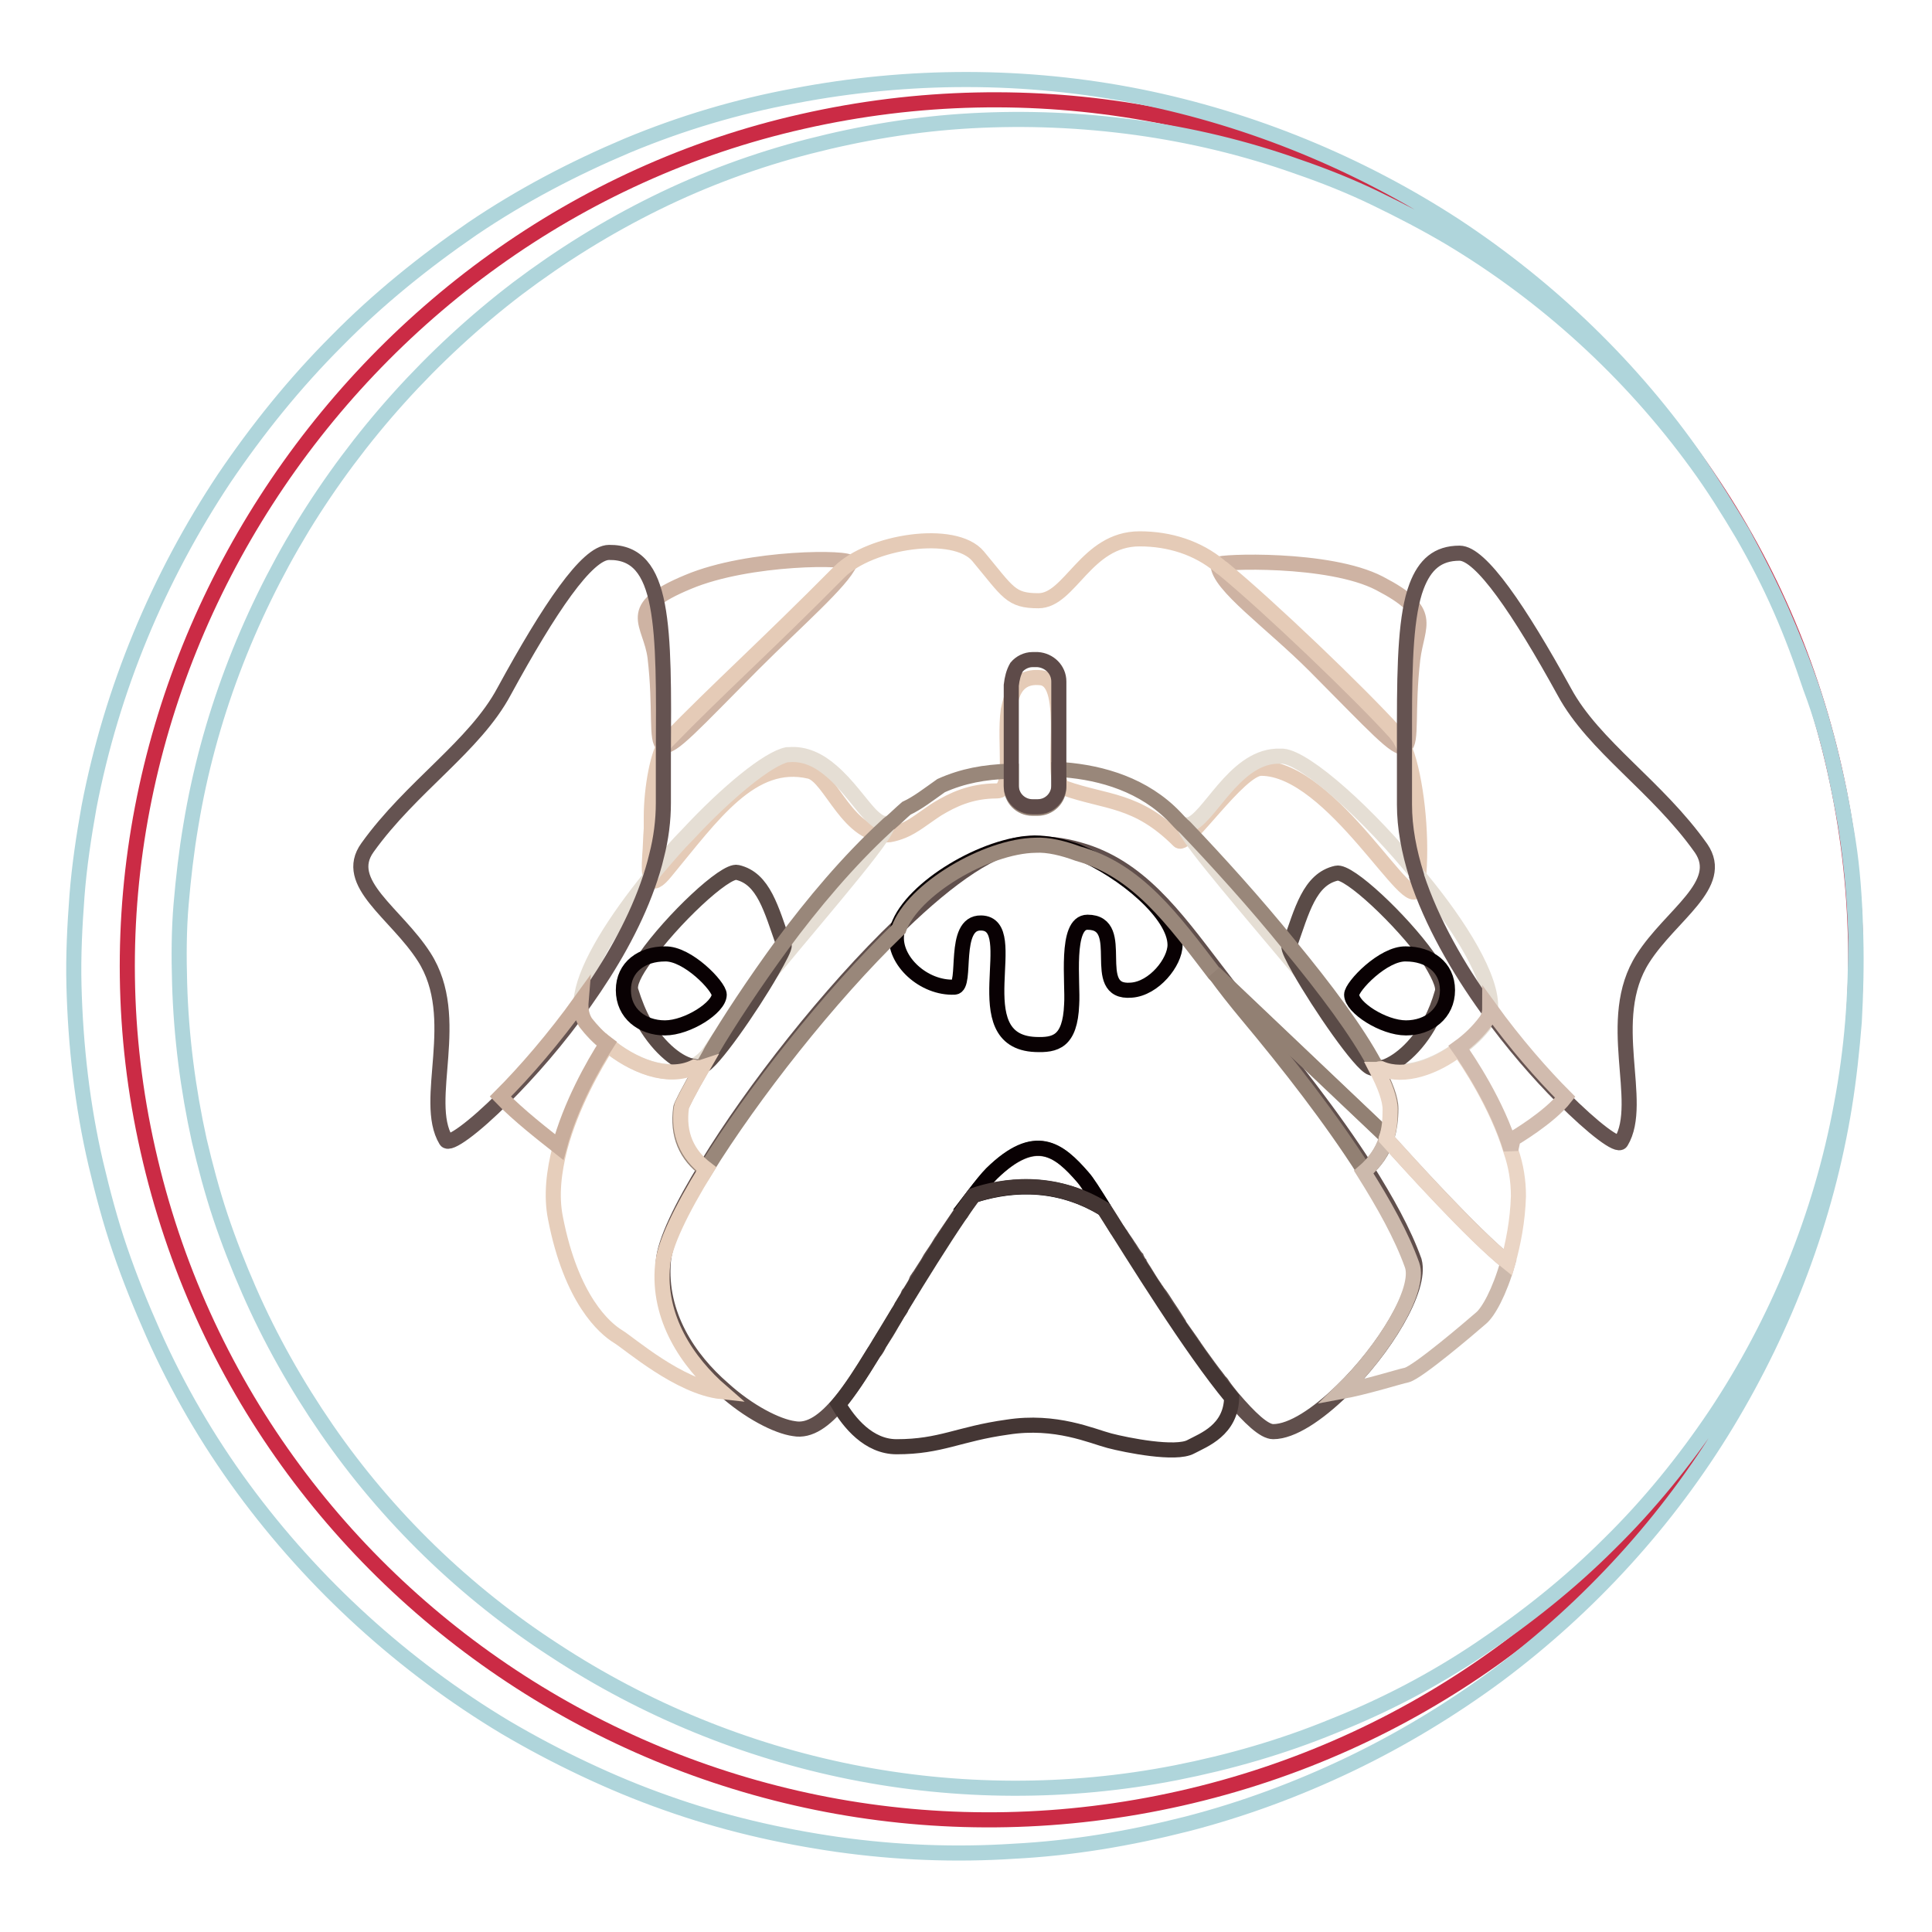<?xml version="1.0" encoding="utf-8"?>
<!-- Svg Vector Icons : http://www.onlinewebfonts.com/icon -->
<!DOCTYPE svg PUBLIC "-//W3C//DTD SVG 1.1//EN" "http://www.w3.org/Graphics/SVG/1.1/DTD/svg11.dtd">
<svg version="1.1" xmlns="http://www.w3.org/2000/svg" xmlns:xlink="http://www.w3.org/1999/xlink" x="0px" y="0px" viewBox="0 0 256 256" enable-background="new 0 0 256 256" xml:space="preserve">
<g> <path stroke-width="2" fill-opacity="0" stroke="#cb2b45"  d="M243.1,102c13.8,61.4-25,122.4-86.7,136.3c-61.7,13.9-123-24.6-136.8-85.9C5.7,91,46.4,29.6,106.3,16.1 C168,2.1,229.3,40.6,243.1,102z"/> <path stroke-width="2" fill-opacity="0" stroke="#afd5db"  d="M243.1,102c1.7,7.3,2.6,14.7,2.8,22.2c0.1,3.7,0,7.5-0.2,11.2c-0.3,3.7-0.7,7.5-1.3,11.2 c-2.4,14.8-7.8,29.1-15.6,42c-7.8,12.9-18.2,24.3-30.4,33.4c-6.1,4.5-12.7,8.5-19.6,11.8c-6.9,3.3-14.2,6-21.6,7.9 c-7.5,1.9-15.1,3.2-22.9,3.6c-7.7,0.5-15.5,0.2-23.3-0.9c-7.7-1.1-15.4-2.9-22.7-5.5c-3.7-1.3-7.3-2.8-10.9-4.5 c-3.6-1.7-7-3.5-10.4-5.5c-13.5-8.1-25.4-18.9-34.8-31.7c-4.7-6.4-8.7-13.3-11.9-20.5c-1.6-3.6-3.1-7.3-4.4-11.1 c-1.3-3.8-2.3-7.6-3.2-11.4c-1.8-7.7-2.7-15.7-2.9-23.6c-0.1-4,0.1-7.9,0.4-11.9c0.3-3.9,0.9-7.9,1.6-11.8 c3-15.6,9.2-30.4,17.9-43.5c4.4-6.5,9.3-12.6,14.9-18.2c5.5-5.6,11.6-10.5,18-14.9c6.5-4.4,13.4-8,20.5-11c7.2-3,14.6-5.2,22.2-6.6 c15.1-2.9,30.7-2.9,45.7,0.1c14.9,3,29.2,8.9,41.8,17.1c12.6,8.3,23.6,18.9,32.1,31.2c2.1,3.1,4.1,6.3,6,9.5c1.8,3.3,3.5,6.6,5,10 c1.5,3.4,2.8,6.9,4,10.5C241.3,94.8,242.3,98.4,243.1,102L243.1,102z M243.1,102c-0.8-3.6-1.8-7.2-3-10.8c-1.2-3.5-2.6-7-4.1-10.4 c-1.5-3.4-3.2-6.7-5.1-10c-1.9-3.2-3.9-6.4-6.1-9.4c-8.8-12.1-20-22.3-32.7-29.9c-3.2-1.9-6.5-3.6-9.8-5.2c-3.3-1.6-6.8-3-10.3-4.2 c-7-2.5-14.2-4.2-21.4-5.2c-7.3-1-14.6-1.3-21.9-0.9c-7.3,0.4-14.5,1.6-21.5,3.4c-7,1.8-13.8,4.3-20.3,7.5 c-6.5,3.2-12.6,7-18.3,11.3c-11.4,8.7-21.1,19.5-28.5,31.6C32.7,82,27.6,95.4,25.3,109.3c-0.6,3.5-1,7-1.3,10.5 c-0.3,3.5-0.3,7-0.2,10.5c0.2,7,1.1,14,2.6,20.8c0.8,3.4,1.7,6.8,2.8,10.1c1.1,3.3,2.4,6.6,3.8,9.8c2.8,6.4,6.3,12.6,10.3,18.4 c8,11.6,18.3,21.6,30.2,29.3c11.9,7.8,25.3,13.3,39.3,16.1c14,2.8,28.7,2.9,43,0.1c7.1-1.4,14.1-3.4,20.9-6.2 c6.8-2.7,13.3-6.1,19.4-10.2c6.1-4.1,11.9-8.7,17.1-13.9c5.3-5.2,10-11,14.1-17.1c8.2-12.3,14-26.4,16.7-41.1 c0.7-3.7,1.2-7.4,1.5-11.1c0.3-3.7,0.4-7.5,0.4-11.2c-0.1-3.7-0.3-7.5-0.8-11.2C244.6,109.3,243.9,105.7,243.1,102z"/> <path stroke-width="2" fill-opacity="0" stroke="#ceb3a3"  d="M112.6,74.6c-1,2.4-7,7.6-12.8,13.4c-16,16.1-11.4,12.8-13-0.9c-0.6-4.7-4.3-6.4,4.4-10 C99.3,73.7,112.9,73.8,112.6,74.6z M161.4,74.8c0,2.7,7,7.6,12.8,13.4c16,16.1,11.4,12.8,13-0.9c0.6-4.7,2.9-6.2-4.4-10 C176.1,73.8,161.4,74.4,161.4,74.8z"/> <path stroke-width="2" fill-opacity="0" stroke="#e5cbb7"  d="M187.8,117.6c-0.7,4.3-11.2-15.8-20.7-15.8c-2.9,0-9.9,10.6-10.9,9.6c-5.6-5.6-9.6-5-15.2-7 c-2.2-0.8,1.2-14.2-3.1-14.6c-1.9-0.2-3,0.6-3.6,1.9c-0.3,0.7-0.5,1.5-0.7,2.4c-0.6,4.4,0.8,10.7-1.5,10.7c-3.5,0-5.9,1.2-7.9,2.4 c-1.7,1.1-3.1,2.3-4.6,2.9c0,0,0,0,0,0c-0.5,0.2-1.1,0.4-1.7,0.5c-5.5,0.6-7.8-7.7-10.6-8.4c-7.7-1.8-12.9,5.8-19.1,13.3 c-2.1,2.6-2.3,0.8-2.1-2.2v0c0.1-1.1,0.1-2.3,0.2-3.5v0c0-0.5,0-1,0-1.6c0-3.7,0.9-8.8,2.1-10c6.7-6.9,13.2-12.7,22.8-22.4l0,0 c4.1-4.1,15.3-5.8,18.4-2.1c4,4.8,4.3,5.9,8,5.9c4.2,0,6.3-8.2,13.4-8.2c4,0,7.7,1.2,10.6,3.6c0.1,0.1,0.2,0.2,0.4,0.3l0,0 c6.1,5,18.2,16.6,22.9,21.8c0.2,0.3,0.5,0.6,0.7,1c0.4,0.7,0.8,1.7,1.1,2.8v0C188,105.6,188.5,112.8,187.8,117.6L187.8,117.6z"/> <path stroke-width="2" fill-opacity="0" stroke="#604f4c"  d="M177.8,184.3c-3.2,3.1-6.6,5.4-9.1,5.4c-1.2,0-3.1-1.8-5.4-4.5c-0.4-0.5-0.9-1.1-1.3-1.7 c-0.1-0.2-0.3-0.4-0.4-0.5c0,0,0,0,0,0c-0.1-0.1-0.2-0.3-0.3-0.4c-0.8-1-1.5-2-2.3-3.1c-0.2-0.3-0.5-0.7-0.7-1 c-0.1-0.2-0.3-0.4-0.4-0.6c-0.4-0.6-0.8-1.1-1.2-1.7c-0.2-0.3-0.4-0.5-0.5-0.8c-0.3-0.5-0.6-0.9-0.9-1.4c-0.2-0.3-0.4-0.6-0.6-0.9 c-0.4-0.6-0.8-1.3-1.3-1.9c-0.1-0.2-0.3-0.4-0.4-0.6c-0.5-0.7-0.9-1.4-1.4-2.2c-0.2-0.3-0.4-0.6-0.5-0.8c0-0.1-0.1-0.1-0.1-0.2 c-0.1-0.1-0.2-0.3-0.3-0.5c0-0.1-0.1-0.1-0.1-0.2c-0.1-0.1-0.2-0.3-0.3-0.4c0,0,0,0,0,0c-0.3-0.4-0.5-0.8-0.8-1.2 c-0.3-0.5-0.7-1-1-1.5c-0.2-0.2-0.3-0.5-0.5-0.7c-0.6-1-1.2-1.9-1.7-2.7c-1.4-2.2-2.4-3.7-2.8-4.2c-3.2-3.7-6.3-6.1-12.1-0.5 c-0.6,0.6-1.4,1.6-2.4,2.9c-0.1,0.1-0.2,0.3-0.3,0.4c-0.1,0.1-0.2,0.3-0.3,0.4c-0.3,0.4-0.6,0.8-0.9,1.3c-0.1,0.2-0.2,0.4-0.4,0.5 c-0.7,1-1.4,2.1-2.1,3.1c-0.1,0.2-0.3,0.4-0.4,0.6c-0.4,0.7-0.9,1.4-1.3,2c-0.1,0.2-0.3,0.5-0.4,0.7c-0.3,0.5-0.6,0.9-0.9,1.4 c-0.1,0.2-0.3,0.4-0.4,0.6c-0.1,0.1-0.2,0.3-0.2,0.4l-0.2,0.4c-0.2,0.3-0.4,0.7-0.6,1c0,0,0,0.1-0.1,0.1c-0.1,0.1-0.2,0.3-0.2,0.4 c-0.2,0.4-0.5,0.8-0.7,1.2c-0.1,0.1-0.2,0.3-0.2,0.4c0,0.1-0.1,0.2-0.1,0.2c-0.1,0.2-0.3,0.4-0.4,0.6c-0.1,0.2-0.3,0.5-0.4,0.7 c-0.1,0.2-0.2,0.3-0.3,0.5c-0.5,0.9-1,1.7-1.4,2.3c-0.1,0.2-0.3,0.4-0.4,0.7c-0.2,0.4-0.4,0.7-0.6,0.9c-1.5,2.4-3,4.8-4.5,6.6 c-2,2.4-4,3.9-6.1,3.5c-2.2-0.3-6-2.2-9.4-5.3c-4.5-3.9-8.5-9.8-7.9-16.9c0.2-2.6,2.4-7.2,5.8-12.7c6.1-10,16.2-22.9,25.6-31.9 c6.5-6.3,12.6-10.6,16.9-10.7c2.5-0.1,4.8,0.2,6.8,0.8c0,0,0,0,0,0c7.9,2.2,12.6,8.7,18.1,15.9c1.4,1.8,2.8,3.7,4.3,5.5 c5.5,6.7,11.2,13.9,15.6,20.8c2.7,4.3,5,8.4,6.4,12.3C188.4,170.8,183.4,178.9,177.8,184.3L177.8,184.3z"/> <path stroke-width="2" fill-opacity="0" stroke="#090103"  d="M155.7,125.2c0,2.3-2.8,5.8-5.8,6c-5.8,0.5-0.3-9-5.8-9c-3,0-1.9,8.1-2.1,10.9c-0.2,5-2.2,5.4-4.8,5.3 c-9.7-0.4-1.5-16-7.2-16.1c-3.9-0.1-1.8,8.4-3.5,8.5c-4.1,0.2-8.1-3.5-7.7-7c0-0.3,0.1-0.7,0.2-1c1.8-5.2,11.6-11,18.1-11.1 c1.7,0,3.6,0.4,5.6,1.1c0,0,0,0,0,0C149.1,115.5,155.7,121.2,155.7,125.2L155.7,125.2z M146.3,160.2c-6.9-4.2-13.5-3-17.3-1.8 c1-1.3,1.8-2.3,2.4-2.9c5.8-5.7,8.9-3.2,12.1,0.5C144,156.5,145,158.1,146.3,160.2z"/> <path stroke-width="2" fill-opacity="0" stroke="#443634"  d="M163.2,185.2c-0.1,4.3-3.7,5.6-5.4,6.5c-2,1.1-8.5-0.2-10.8-0.8c-2.3-0.6-7.1-2.8-13.5-1.8 c-6.5,0.9-8.8,2.6-14.7,2.6c-3.7,0-6.3-3.2-7.7-5.6c1.5-1.8,3-4.1,4.5-6.6c2-3.2,9-15.1,13.4-21.1c3.8-1.3,10.5-2.4,17.3,1.8 C150.4,166.7,157.8,178.7,163.2,185.2L163.2,185.2z"/> <path stroke-width="2" fill-opacity="0" stroke="#e5ded4"  d="M102.2,128.8c-3.4,4.1-6.4,7.8-7.9,10.2c0,0,0,0,0,0c-0.7,1.1-1.5,1.8-2.5,2.3c-3.4,1.8-8.1-0.2-11.5-3 c-1.1-0.9-2-1.8-2.7-2.8c-0.6-0.7-0.7-1.7-0.6-2.9c0.3-3.8,3.8-9.6,8.3-15.3c0.7-0.9,1.4-1.8,2.2-2.7c1.2-1.4,2.3-2.7,3.6-4 c0,0,0,0,0,0c5.3-5.7,10.7-10.1,13.2-10.6c0,0,0.1,0,0.1,0c0,0,0.1,0,0.1,0h0c2.2-0.2,4.1,0.8,5.7,2.2c2.1,1.8,3.7,4.2,5.1,5.7l0,0 c0.8,0.8,1.5,1.3,2.1,1.2h0C119,109.1,109.7,119.7,102.2,128.8z M197.5,133.7c-0.1,0.7-0.3,1.3-0.6,1.8c-0.9,1.2-2.1,2.4-3.5,3.4 c-3.1,2.3-7.2,3.9-10.3,2.6c-0.3-0.1-0.6-0.3-0.9-0.5c0,0,0,0,0,0c-0.7-0.5-1.4-1.1-2-2c-1.5-2.4-4.6-6.3-8-10.4 c-6.6-7.9-14.4-16.9-15.2-18.9c0,0,0-0.1,0-0.1c-0.1-0.2,0-0.3,0.1-0.3c0.1,0,0.3,0,0.4,0h0c2.6-0.6,5.9-8.8,11.6-9.1 c0.3,0,0.6,0,0.9,0c3.1,0.3,11.4,7.7,18,15.9c0,0,0,0,0.1,0.1C193.5,122.7,197.8,129.7,197.5,133.7L197.5,133.7z"/> <path stroke-width="2" fill-opacity="0" stroke="#5a4b47"  d="M102.2,128.8c-2.7,4.7-7.9,12.2-9.2,12.5c-0.3,0.1-0.7,0.1-1.1,0c-1.9-0.3-4.5-2.3-6.5-5.7 c-0.7-1.2-1.3-2.7-1.8-4.3c-0.3-0.9,0.5-2.5,1.9-4.4c3.5-5,10.6-11.7,12.2-11.3c3.5,0.8,4.5,4.9,6.1,9.4l0.1,0.3 C104,125.5,103.3,126.9,102.2,128.8z M191.1,131.5c-0.4,1.4-0.9,2.7-1.5,3.8c-1.9,3.6-4.6,5.7-6.5,6.2c-0.2,0.1-0.4,0.1-0.6,0.1 c-0.3,0-0.6,0-0.8-0.1c-1.4-0.4-6.9-8.4-9.5-13c-0.9-1.6-1.5-2.8-1.4-3.1c0-0.1,0-0.1,0.1-0.2c1.6-4.5,2.6-8.7,6.2-9.5 c1.6-0.4,8.6,6.2,12.1,11.1C190.5,128.9,191.4,130.6,191.1,131.5L191.1,131.5z"/> <path stroke-width="2" fill-opacity="0" stroke="#090103"  d="M179.1,131.8c0,1.7,4.2,4.4,7.2,4.4c3,0,5.5-1.9,5.5-5c0-3.1-2.5-4.8-5.5-4.8 C183.3,126.3,179.1,130.7,179.1,131.8z M95.3,131.8c0,1.7-4.2,4.4-7.2,4.4c-3,0-5.5-1.9-5.5-5c0-3.1,2.5-4.8,5.5-4.8 C91.1,126.3,95.3,130.7,95.3,131.8z"/> <path stroke-width="2" fill-opacity="0" stroke="#99877a"  d="M184.3,146.9c0,1.4-0.2,2.7-0.5,3.8L160.9,129c-5.5-7.2-10.2-13.7-18.1-15.9c0,0,0,0,0,0 c-1.9-0.7-3.9-1.2-5.6-1.1c-6.5,0.1-16.3,5.9-18.1,11.1c-9.3,9-19.4,21.9-25.6,31.9c-2.6-1.9-3.8-4.6-3.3-8.2c0-0.2,1-2.2,2.8-5.3 c0.4-0.7,0.9-1.5,1.3-2.3c0,0,0,0,0,0c2.3-3.9,5.6-8.9,9.4-14.1c4-5.4,8.7-11,13.7-15.6h0c0.2-0.2,0.4-0.4,0.6-0.5 c0.7-0.6,1.4-1.3,2.1-1.9c0,0,0,0,0,0c1.5-0.7,2.9-1.8,4.6-3c2.9-1.3,5.8-1.8,8.9-1.9c0.1,0,0.3,0,0.4,0v2.1c0,1.5,1.2,2.8,2.8,2.8 h0.7c1.5,0,2.8-1.2,2.8-2.8V102c0.2,0,0.4,0,0.7,0c5,0.4,10.6,2,14.7,6.3c0.4,0.4,0.8,0.9,1.3,1.3c0,0,0,0,0.1,0.1 c4.1,4.3,9.2,9.9,13.8,15.6c4.7,5.7,8.9,11.3,11.3,15.8c0,0,0,0,0,0l0,0c0.1,0.2,0.2,0.4,0.3,0.6 C183.6,143.8,184.3,145.6,184.3,146.9L184.3,146.9z"/> <path stroke-width="2" fill-opacity="0" stroke="#5e4b49"  d="M140.3,90.3v13.8c0,1.5-1.2,2.8-2.8,2.8h-0.7c-1.5,0-2.8-1.2-2.8-2.8V90.8c0.1-0.9,0.3-1.7,0.7-2.4 c0.5-0.6,1.3-1,2.1-1h0.7C139,87.5,140.3,88.7,140.3,90.3z"/> <path stroke-width="2" fill-opacity="0" stroke="#928073"  d="M183.8,150.7c0,0,0,0.1,0,0.1c-0.6,1.8-1.6,3.2-3,4.4c-4.4-6.9-10-14.1-15.6-20.8c-1.5-1.8-3-3.7-4.3-5.5 l21.9,20.8c0,0,0,0,0,0L183.8,150.7L183.8,150.7z"/> <path stroke-width="2" fill-opacity="0" stroke="#655351"  d="M217.7,127c-5.2,8.1,0.3,19-2.9,24.3c-0.4,0.7-3.6-1.7-7.8-5.9c-3.1-3.1-6.6-7.1-9.9-11.7 c-3.9-5.4-7.4-11.5-9.4-17.6c0,0,0-0.1,0-0.1c-1-3.2-1.6-6.3-1.6-9.4c0-3.4,0-6.6,0-9.5c0-0.5,0-0.9,0-1.4c0-8.1,0.2-14.3,1.6-18 c1.1-2.9,2.8-4.4,5.7-4.4c2.8,0,7.9,7.5,13.9,18.4c3.9,7.2,12.3,12.5,18.1,20.7C228.7,117.2,221.4,121.2,217.7,127L217.7,127z  M87.9,100.1c0,2,0,4.1,0,6.3c0,2.3-0.3,4.7-0.9,7c-0.3,1.3-0.7,2.6-1.2,4c-1.9,5.3-4.9,10.5-8.3,15.3c-3.5,5-7.4,9.4-10.7,12.7 c-4.1,4.1-7.3,6.4-7.7,5.7c-3.2-5.3,2.3-16.2-2.9-24.3c-3.7-5.8-10.9-9.8-7.5-14.5c5.8-8.1,14.2-13.4,18.1-20.7 c6-11,11-18.4,13.9-18.4C88.1,73.1,88,83,87.9,100.1z"/> <path stroke-width="2" fill-opacity="0" stroke="#e6cebb"  d="M95.6,184.4c-5.6-0.6-12.2-6.4-13.7-7.3c-1.8-1.1-6.2-4.9-8.3-15.7c-0.6-3-0.2-6.2,0.6-9.3 c1.5-5.6,4.5-10.9,6.3-13.7c3.3,2.8,8,4.7,11.5,3c0.4,0.1,0.8,0.1,1.1,0c-1.8,3.1-2.8,5.1-2.8,5.3c-0.5,3.6,0.8,6.3,3.3,8.2 c-3.4,5.5-5.6,10.1-5.8,12.7C87.1,174.6,91.1,180.5,95.6,184.4L95.6,184.4z"/> <path stroke-width="2" fill-opacity="0" stroke="#ccb9ac"  d="M199.8,167.3c-1.1,3.9-2.6,6.6-3.6,7.4c-1.5,1.3-8.3,7.1-9.8,7.5c-1,0.2-5.4,1.6-8.7,2.2 c5.6-5.4,10.6-13.5,9.4-16.8c-1.4-3.9-3.7-8-6.4-12.3c1.4-1.2,2.4-2.6,3-4.4C186.6,154.1,195.1,163.5,199.8,167.3L199.8,167.3z"/> <path stroke-width="2" fill-opacity="0" stroke="#ead5c5"  d="M201.2,158.5c-0.1,3.3-0.7,6.3-1.4,8.8c-4.7-3.7-13.2-13.2-16.1-16.4c0,0,0-0.1,0-0.1 c0.4-1.1,0.5-2.4,0.5-3.8c0-1.3-0.7-3.2-1.8-5.3c0.2,0,0.4-0.1,0.6-0.1c3.1,1.3,7.2-0.2,10.3-2.6c1.2,1.6,5.1,7.5,6.9,13.5 C200.9,154.5,201.2,156.5,201.2,158.5z"/> <path stroke-width="2" fill-opacity="0" stroke="#d1bbae"  d="M207.4,145.4c-2.1,2.7-6.9,5.5-6.9,5.5l-0.3,1.4c-1.8-6-5.7-11.8-6.9-13.5c1.4-1,2.6-2.2,3.5-3.4 c0.4-0.5,0.6-1.1,0.6-1.8C200.8,138.3,204.4,142.4,207.4,145.4z"/> <path stroke-width="2" fill-opacity="0" stroke="#c8ad9c"  d="M80.4,138.3c-1.8,2.8-4.8,8.1-6.3,13.7c-1.9-1.5-5.4-4.2-7.8-6.7c3.3-3.3,7.1-7.7,10.7-12.7 c-0.1,1.2,0.1,2.1,0.6,2.9C78.4,136.5,79.3,137.5,80.4,138.3z"/></g>
</svg>
